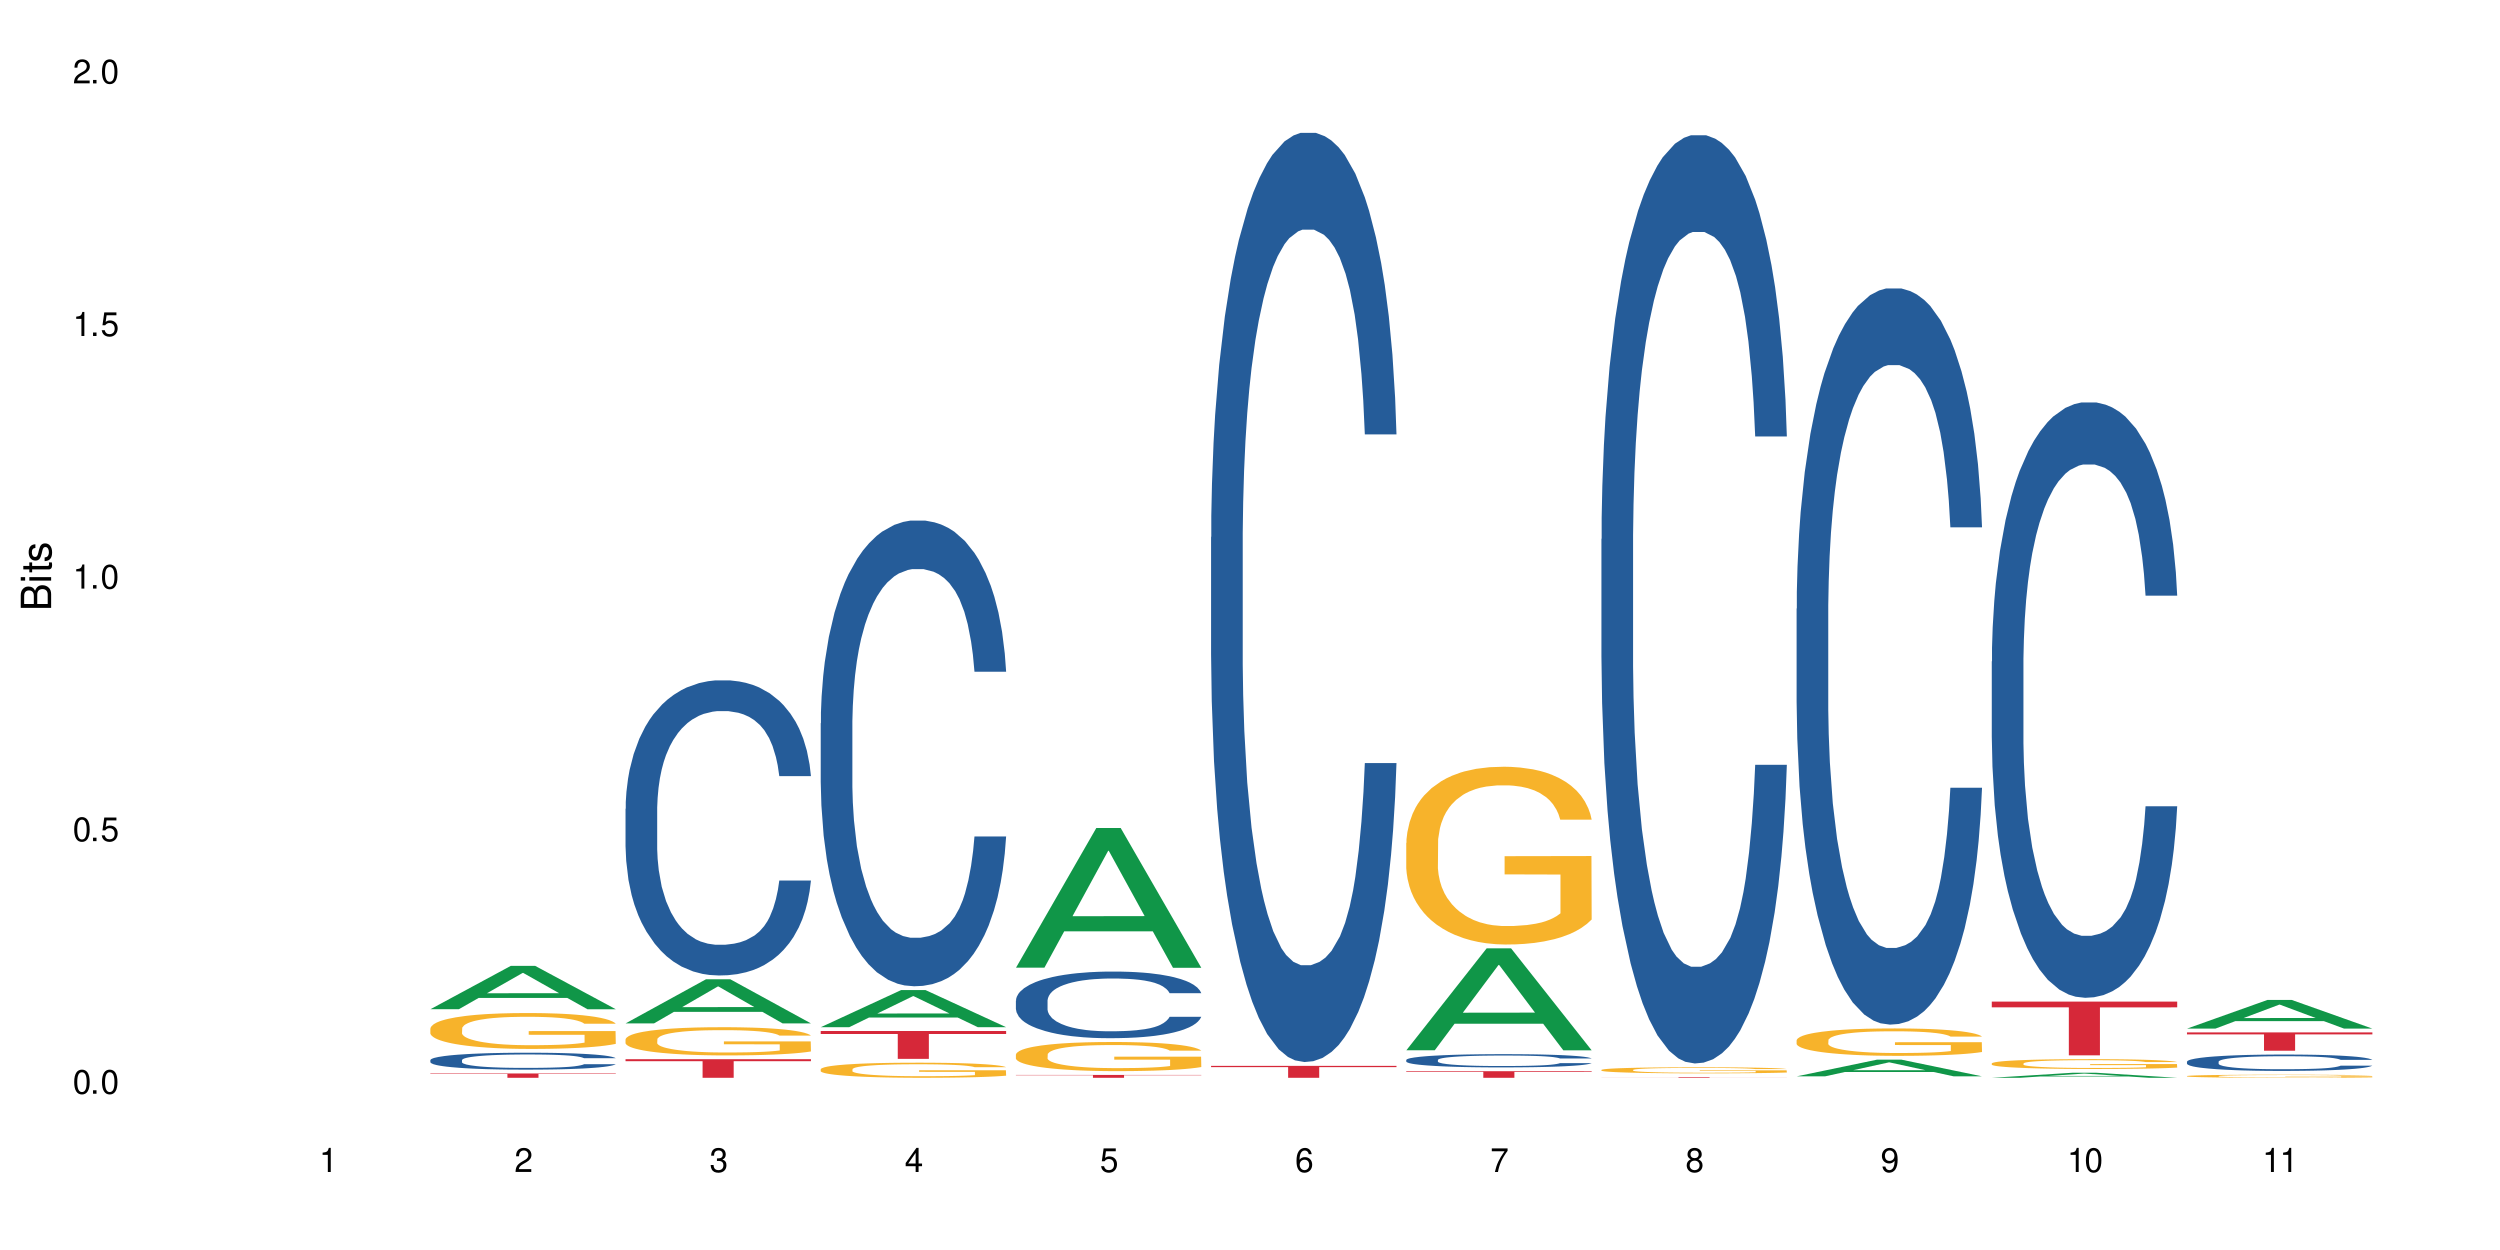 <?xml version="1.0" encoding="UTF-8"?>
<svg xmlns="http://www.w3.org/2000/svg" xmlns:xlink="http://www.w3.org/1999/xlink" width="720" height="360" viewBox="0 0 720 360">
<defs>
<g>
<g id="glyph-0-0">
</g>
<g id="glyph-0-1">
<path d="M 2.641 -6.938 C 2 -6.938 1.422 -6.656 1.078 -6.172 C 0.641 -5.562 0.406 -4.641 0.406 -3.359 C 0.406 -1.016 1.188 0.219 2.641 0.219 C 4.078 0.219 4.859 -1.016 4.859 -3.297 C 4.859 -4.641 4.656 -5.547 4.203 -6.172 C 3.844 -6.656 3.281 -6.938 2.641 -6.938 Z M 2.641 -6.188 C 3.547 -6.188 4 -5.25 4 -3.375 C 4 -1.406 3.562 -0.484 2.625 -0.484 C 1.734 -0.484 1.281 -1.438 1.281 -3.344 C 1.281 -5.25 1.734 -6.188 2.641 -6.188 Z M 2.641 -6.188 "/>
</g>
<g id="glyph-0-2">
<path d="M 1.828 -1 L 0.828 -1 L 0.828 0 L 1.828 0 Z M 1.828 -1 "/>
</g>
<g id="glyph-0-3">
<path d="M 4.562 -6.797 L 1.062 -6.797 L 0.547 -3.094 L 1.328 -3.094 C 1.719 -3.562 2.047 -3.734 2.578 -3.734 C 3.484 -3.734 4.062 -3.109 4.062 -2.094 C 4.062 -1.125 3.484 -0.531 2.578 -0.531 C 1.828 -0.531 1.375 -0.906 1.188 -1.672 L 0.328 -1.672 C 0.453 -1.109 0.547 -0.844 0.75 -0.594 C 1.125 -0.078 1.828 0.219 2.594 0.219 C 3.969 0.219 4.922 -0.781 4.922 -2.219 C 4.922 -3.562 4.031 -4.484 2.719 -4.484 C 2.25 -4.484 1.859 -4.359 1.469 -4.062 L 1.734 -5.969 L 4.562 -5.969 Z M 4.562 -6.797 "/>
</g>
<g id="glyph-0-4">
<path d="M 2.484 -4.938 L 2.484 0 L 3.328 0 L 3.328 -6.938 L 2.766 -6.938 C 2.469 -5.875 2.281 -5.734 0.984 -5.562 L 0.984 -4.938 Z M 2.484 -4.938 "/>
</g>
<g id="glyph-0-5">
<path d="M 4.859 -0.828 L 1.281 -0.828 C 1.359 -1.406 1.672 -1.781 2.5 -2.281 L 3.469 -2.828 C 4.406 -3.344 4.906 -4.062 4.906 -4.906 C 4.906 -5.484 4.672 -6.031 4.266 -6.406 C 3.859 -6.766 3.375 -6.938 2.719 -6.938 C 1.859 -6.938 1.219 -6.625 0.844 -6.031 C 0.609 -5.672 0.5 -5.234 0.484 -4.531 L 1.328 -4.531 C 1.359 -5.016 1.406 -5.281 1.531 -5.516 C 1.75 -5.938 2.188 -6.203 2.703 -6.203 C 3.469 -6.203 4.031 -5.641 4.031 -4.891 C 4.031 -4.344 3.719 -3.859 3.125 -3.516 L 2.234 -3 C 0.812 -2.172 0.406 -1.531 0.328 -0.016 L 4.859 -0.016 Z M 4.859 -0.828 "/>
</g>
<g id="glyph-0-6">
<path d="M 2.125 -3.188 L 2.578 -3.188 C 3.5 -3.188 3.984 -2.766 3.984 -1.922 C 3.984 -1.062 3.469 -0.531 2.594 -0.531 C 1.656 -0.531 1.203 -1 1.156 -2.016 L 0.312 -2.016 C 0.344 -1.453 0.438 -1.094 0.609 -0.781 C 0.953 -0.109 1.625 0.219 2.547 0.219 C 3.953 0.219 4.859 -0.625 4.859 -1.938 C 4.859 -2.828 4.516 -3.297 3.703 -3.594 C 4.344 -3.844 4.656 -4.328 4.656 -5.031 C 4.656 -6.219 3.875 -6.938 2.578 -6.938 C 1.203 -6.938 0.484 -6.172 0.453 -4.703 L 1.297 -4.703 C 1.312 -5.125 1.344 -5.359 1.453 -5.578 C 1.641 -5.969 2.062 -6.203 2.594 -6.203 C 3.344 -6.203 3.797 -5.75 3.797 -5 C 3.797 -4.516 3.609 -4.219 3.25 -4.047 C 3.016 -3.953 2.703 -3.922 2.125 -3.906 Z M 2.125 -3.188 "/>
</g>
<g id="glyph-0-7">
<path d="M 3.141 -1.672 L 3.141 0 L 3.984 0 L 3.984 -1.672 L 4.984 -1.672 L 4.984 -2.438 L 3.984 -2.438 L 3.984 -6.938 L 3.359 -6.938 L 0.266 -2.578 L 0.266 -1.672 Z M 3.141 -2.438 L 1 -2.438 L 3.141 -5.5 Z M 3.141 -2.438 "/>
</g>
<g id="glyph-0-8">
<path d="M 4.781 -5.125 C 4.609 -6.266 3.891 -6.938 2.844 -6.938 C 2.094 -6.938 1.422 -6.578 1.031 -5.953 C 0.594 -5.266 0.406 -4.422 0.406 -3.172 C 0.406 -2 0.578 -1.25 0.984 -0.641 C 1.359 -0.078 1.953 0.219 2.703 0.219 C 3.984 0.219 4.922 -0.75 4.922 -2.094 C 4.922 -3.375 4.062 -4.281 2.844 -4.281 C 2.172 -4.281 1.641 -4.031 1.281 -3.516 C 1.281 -5.234 1.828 -6.188 2.797 -6.188 C 3.391 -6.188 3.797 -5.797 3.938 -5.125 Z M 2.734 -3.531 C 3.547 -3.531 4.062 -2.953 4.062 -2.031 C 4.062 -1.156 3.484 -0.531 2.703 -0.531 C 1.922 -0.531 1.328 -1.188 1.328 -2.078 C 1.328 -2.938 1.906 -3.531 2.734 -3.531 Z M 2.734 -3.531 "/>
</g>
<g id="glyph-0-9">
<path d="M 4.984 -6.797 L 0.438 -6.797 L 0.438 -5.969 L 4.109 -5.969 C 2.5 -3.656 1.828 -2.234 1.328 0 L 2.219 0 C 2.594 -2.172 3.453 -4.047 4.984 -6.094 Z M 4.984 -6.797 "/>
</g>
<g id="glyph-0-10">
<path d="M 3.75 -3.656 C 4.469 -4.094 4.688 -4.438 4.688 -5.078 C 4.688 -6.172 3.844 -6.938 2.641 -6.938 C 1.438 -6.938 0.594 -6.172 0.594 -5.094 C 0.594 -4.438 0.812 -4.094 1.516 -3.656 C 0.734 -3.266 0.359 -2.703 0.359 -1.922 C 0.359 -0.656 1.281 0.219 2.641 0.219 C 3.984 0.219 4.922 -0.656 4.922 -1.922 C 4.922 -2.703 4.531 -3.266 3.75 -3.656 Z M 2.641 -6.188 C 3.359 -6.188 3.812 -5.75 3.812 -5.062 C 3.812 -4.406 3.344 -3.984 2.641 -3.984 C 1.922 -3.984 1.453 -4.406 1.453 -5.078 C 1.453 -5.75 1.922 -6.188 2.641 -6.188 Z M 2.641 -3.266 C 3.484 -3.266 4.062 -2.719 4.062 -1.906 C 4.062 -1.078 3.484 -0.531 2.625 -0.531 C 1.797 -0.531 1.219 -1.094 1.219 -1.906 C 1.219 -2.719 1.781 -3.266 2.641 -3.266 Z M 2.641 -3.266 "/>
</g>
<g id="glyph-0-11">
<path d="M 0.516 -1.578 C 0.672 -0.453 1.406 0.219 2.438 0.219 C 3.188 0.219 3.859 -0.141 4.266 -0.766 C 4.688 -1.453 4.891 -2.297 4.891 -3.547 C 4.891 -4.719 4.703 -5.453 4.312 -6.078 C 3.938 -6.641 3.344 -6.938 2.594 -6.938 C 1.297 -6.938 0.359 -5.969 0.359 -4.625 C 0.359 -3.344 1.234 -2.453 2.453 -2.453 C 3.094 -2.453 3.578 -2.672 4.016 -3.203 C 4 -1.484 3.469 -0.531 2.5 -0.531 C 1.906 -0.531 1.484 -0.906 1.359 -1.578 Z M 2.578 -6.203 C 3.375 -6.203 3.969 -5.531 3.969 -4.641 C 3.969 -3.797 3.391 -3.188 2.547 -3.188 C 1.734 -3.188 1.234 -3.766 1.234 -4.688 C 1.234 -5.562 1.797 -6.203 2.578 -6.203 Z M 2.578 -6.203 "/>
</g>
<g id="glyph-1-0">
</g>
<g id="glyph-1-1">
<path d="M 0 -0.953 L 0 -4.891 C 0 -5.719 -0.234 -6.344 -0.734 -6.797 C -1.188 -7.234 -1.812 -7.469 -2.5 -7.469 C -3.547 -7.469 -4.188 -7 -4.625 -5.875 C -4.984 -6.688 -5.625 -7.094 -6.531 -7.094 C -7.172 -7.094 -7.734 -6.859 -8.141 -6.391 C -8.562 -5.922 -8.75 -5.344 -8.75 -4.5 L -8.75 -0.953 Z M -4.984 -2.062 L -7.766 -2.062 L -7.766 -4.219 C -7.766 -4.844 -7.688 -5.203 -7.453 -5.5 C -7.219 -5.812 -6.859 -5.969 -6.375 -5.969 C -5.891 -5.969 -5.531 -5.812 -5.297 -5.5 C -5.062 -5.203 -4.984 -4.844 -4.984 -4.219 Z M -0.984 -2.062 L -4 -2.062 L -4 -4.781 C -4 -5.766 -3.438 -6.359 -2.484 -6.359 C -1.547 -6.359 -0.984 -5.766 -0.984 -4.781 Z M -0.984 -2.062 "/>
</g>
<g id="glyph-1-2">
<path d="M -6.281 -1.797 L -6.281 -0.797 L 0 -0.797 L 0 -1.797 Z M -8.75 -1.797 L -8.75 -0.797 L -7.484 -0.797 L -7.484 -1.797 Z M -8.75 -1.797 "/>
</g>
<g id="glyph-1-3">
<path d="M -6.281 -3.047 L -6.281 -2.016 L -8.016 -2.016 L -8.016 -1.016 L -6.281 -1.016 L -6.281 -0.172 L -5.469 -0.172 L -5.469 -1.016 L -0.719 -1.016 C -0.078 -1.016 0.281 -1.453 0.281 -2.234 C 0.281 -2.5 0.25 -2.719 0.188 -3.047 L -0.641 -3.047 C -0.609 -2.906 -0.594 -2.766 -0.594 -2.562 C -0.594 -2.141 -0.719 -2.016 -1.156 -2.016 L -5.469 -2.016 L -5.469 -3.047 Z M -6.281 -3.047 "/>
</g>
<g id="glyph-1-4">
<path d="M -4.531 -5.25 C -5.766 -5.25 -6.469 -4.422 -6.469 -2.969 C -6.469 -1.516 -5.719 -0.562 -4.547 -0.562 C -3.562 -0.562 -3.094 -1.062 -2.734 -2.562 L -2.516 -3.484 C -2.344 -4.188 -2.094 -4.469 -1.641 -4.469 C -1.047 -4.469 -0.641 -3.875 -0.641 -3 C -0.641 -2.453 -0.797 -2 -1.062 -1.75 C -1.25 -1.594 -1.422 -1.531 -1.875 -1.469 L -1.875 -0.406 C -0.422 -0.453 0.281 -1.266 0.281 -2.922 C 0.281 -4.5 -0.5 -5.516 -1.719 -5.516 C -2.656 -5.516 -3.172 -4.984 -3.469 -3.734 L -3.703 -2.766 C -3.891 -1.953 -4.156 -1.609 -4.594 -1.609 C -5.188 -1.609 -5.547 -2.125 -5.547 -2.938 C -5.547 -3.75 -5.203 -4.172 -4.531 -4.203 Z M -4.531 -5.25 "/>
</g>
</g>
</defs>
<rect x="-72" y="-36" width="864" height="432" fill="rgb(100%, 100%, 100%)" fill-opacity="1"/>
<path fill-rule="nonzero" fill="rgb(6.275%, 58.824%, 28.235%)" fill-opacity="1" d="M 123.941 290.648 L 124 290.637 L 147.105 278.172 L 154.125 278.172 L 177.344 290.66 L 169.184 290.66 L 163.367 287.402 L 137.863 287.402 L 132.156 290.648 L 123.941 290.648 L 140.316 286.055 L 161.027 286.043 L 150.699 280.211 L 150.586 280.199 L 150.473 280.234 L 140.258 286.043 L 140.316 286.055 Z M 123.941 290.648 "/>
<path fill-rule="nonzero" fill="rgb(14.51%, 36.078%, 60%)" fill-opacity="1" d="M 123.941 305.305 L 124.008 305.301 L 124.008 305.195 L 124.203 305.023 L 124.66 304.812 L 125.113 304.664 L 126.285 304.402 L 127.914 304.148 L 129.609 303.949 L 130.844 303.836 L 131.953 303.746 L 134.492 303.582 L 136.121 303.496 L 137.879 303.422 L 140.027 303.344 L 141.59 303.301 L 145.109 303.23 L 147.711 303.199 L 149.73 303.184 L 154.094 303.184 L 156.699 303.203 L 158.59 303.223 L 160.672 303.262 L 162.43 303.301 L 165.492 303.398 L 168.227 303.523 L 169.465 303.594 L 171.418 303.73 L 172.914 303.867 L 173.957 303.98 L 175.129 304.148 L 176.172 304.348 L 176.953 304.574 L 177.344 304.766 L 168.227 304.766 L 167.77 304.59 L 167.25 304.449 L 166.273 304.266 L 165.297 304.137 L 163.93 304.008 L 162.691 303.926 L 160.996 303.84 L 159.5 303.785 L 157.938 303.746 L 156.438 303.719 L 153.574 303.691 L 150.254 303.691 L 149.016 303.703 L 146.477 303.738 L 145.109 303.77 L 143.152 303.832 L 141.785 303.887 L 140.156 303.977 L 139.051 304.055 L 137.684 304.168 L 136.707 304.273 L 135.598 304.418 L 134.949 304.531 L 134.363 304.656 L 133.84 304.801 L 133.449 304.957 L 133.191 305.121 L 133.059 305.285 L 133.059 305.973 L 133.191 306.133 L 133.516 306.32 L 134.363 306.594 L 135.598 306.828 L 137.031 307.016 L 138.398 307.152 L 139.18 307.215 L 140.223 307.285 L 141.852 307.375 L 144.195 307.465 L 145.562 307.5 L 147.648 307.535 L 149.797 307.551 L 152.66 307.551 L 155.203 307.535 L 156.895 307.512 L 158.652 307.477 L 161.062 307.402 L 162.559 307.328 L 163.863 307.246 L 164.84 307.16 L 165.492 307.09 L 166.469 306.949 L 167.25 306.801 L 167.836 306.645 L 168.227 306.492 L 177.344 306.492 L 176.953 306.668 L 176.367 306.844 L 175.781 306.973 L 174.867 307.129 L 173.828 307.266 L 172.328 307.422 L 171.09 307.523 L 169.465 307.637 L 167.965 307.723 L 166.336 307.797 L 163.93 307.887 L 162.363 307.93 L 160.672 307.973 L 158.652 308.008 L 156.113 308.039 L 153.379 308.055 L 150.84 308.059 L 148.102 308.051 L 146.086 308.035 L 143.414 307.992 L 140.094 307.914 L 137.684 307.828 L 135.793 307.742 L 134.168 307.656 L 132.344 307.535 L 130 307.34 L 128.566 307.188 L 127.59 307.062 L 126.48 306.887 L 125.699 306.73 L 124.789 306.48 L 124.137 306.164 L 123.941 305.922 Z M 123.941 305.305 "/>
<path fill-rule="nonzero" fill="rgb(96.863%, 70.196%, 16.863%)" fill-opacity="1" d="M 123.941 296.184 L 124.008 296.172 L 124.008 295.984 L 124.27 295.559 L 124.918 294.973 L 125.766 294.492 L 126.676 294.113 L 127.266 293.918 L 128.242 293.633 L 129.086 293.426 L 131.234 293 L 133.973 292.605 L 135.469 292.434 L 137.164 292.273 L 139.57 292.094 L 140.68 292.027 L 144.066 291.879 L 147.906 291.785 L 152.141 291.754 L 154.094 291.766 L 156.766 291.801 L 160.41 291.906 L 162.496 292 L 164.125 292.094 L 165.816 292.219 L 167.902 292.406 L 169.855 292.633 L 171.418 292.859 L 172.98 293.145 L 174.281 293.445 L 175.391 293.773 L 176.367 294.172 L 176.953 294.5 L 177.344 294.832 L 168.293 294.832 L 167.77 294.5 L 167.184 294.246 L 166.207 293.938 L 165.23 293.711 L 164.254 293.531 L 162.43 293.285 L 160.867 293.133 L 158.914 293 L 157.023 292.918 L 154.875 292.859 L 153.574 292.84 L 150.121 292.84 L 146.996 292.906 L 145.172 292.98 L 143.871 293.059 L 142.047 293.199 L 140.941 293.312 L 140.289 293.387 L 138.336 293.68 L 137.031 293.945 L 136.316 294.125 L 135.402 294.406 L 134.754 294.664 L 134.035 295.039 L 133.645 295.324 L 133.125 295.965 L 133.059 297.664 L 133.254 298.023 L 133.645 298.41 L 134.168 298.75 L 134.949 299.109 L 135.73 299.383 L 137.098 299.75 L 138.27 299.996 L 139.18 300.156 L 140.941 300.41 L 141.656 300.496 L 143.348 300.664 L 145.109 300.797 L 147.258 300.91 L 148.883 300.969 L 151.488 301.016 L 154.812 301.016 L 158.719 300.957 L 161.191 300.883 L 162.887 300.809 L 163.992 300.742 L 165.359 300.637 L 166.336 300.543 L 167.25 300.438 L 168.355 300.277 L 168.355 298.023 L 152.27 298.012 L 152.27 296.957 L 177.277 296.945 L 177.344 300.637 L 175.977 300.891 L 174.281 301.137 L 172.656 301.328 L 170.961 301.488 L 168.551 301.668 L 166.598 301.781 L 163.602 301.91 L 160.867 301.996 L 158 302.055 L 155.461 302.082 L 152.465 302.09 L 149.797 302.074 L 146.93 302.016 L 144.652 301.941 L 142.566 301.848 L 140.484 301.723 L 137.879 301.523 L 136.188 301.363 L 134.426 301.168 L 132.668 300.93 L 131.105 300.676 L 130.062 300.477 L 129.023 300.25 L 127.914 299.969 L 126.871 299.645 L 126.09 299.355 L 125.375 299.023 L 124.855 298.711 L 124.332 298.289 L 124.074 297.949 L 123.941 297.656 Z M 123.941 296.184 "/>
<path fill-rule="nonzero" fill="rgb(83.922%, 15.686%, 22.353%)" fill-opacity="1" d="M 123.941 309.152 L 177.344 309.152 L 177.344 309.285 L 155.086 309.289 L 155.086 310.402 L 146.133 310.402 L 146.133 309.289 L 146.004 309.285 L 123.941 309.285 Z M 123.941 309.152 "/>
<path fill-rule="nonzero" fill="rgb(6.275%, 58.824%, 28.235%)" fill-opacity="1" d="M 180.152 294.73 L 180.211 294.719 L 203.316 282.035 L 210.336 282.035 L 233.555 294.742 L 225.395 294.742 L 219.578 291.426 L 194.074 291.426 L 188.371 294.73 L 180.152 294.73 L 196.527 290.051 L 217.238 290.039 L 206.91 284.109 L 206.797 284.098 L 206.684 284.133 L 196.473 290.039 L 196.527 290.051 Z M 180.152 294.73 "/>
<path fill-rule="nonzero" fill="rgb(14.51%, 36.078%, 60%)" fill-opacity="1" d="M 180.152 232.934 L 180.219 232.855 L 180.219 230.992 L 180.414 228.039 L 180.871 224.312 L 181.324 221.746 L 182.5 217.164 L 184.125 212.738 L 185.82 209.32 L 187.059 207.297 L 188.164 205.746 L 190.703 202.871 L 192.332 201.395 L 194.09 200.074 L 196.238 198.754 L 197.801 197.977 L 201.32 196.734 L 203.922 196.191 L 205.941 195.957 L 210.305 195.957 L 212.91 196.27 L 214.801 196.656 L 216.883 197.277 L 218.641 197.977 L 221.703 199.688 L 224.438 201.859 L 225.676 203.105 L 227.629 205.512 L 229.125 207.844 L 230.168 209.863 L 231.34 212.738 L 232.383 216.23 L 233.164 220.195 L 233.555 223.535 L 224.438 223.535 L 223.98 220.426 L 223.461 218.02 L 222.484 214.832 L 221.508 212.582 L 220.141 210.328 L 218.902 208.852 L 217.207 207.375 L 215.711 206.445 L 214.148 205.746 L 212.648 205.277 L 209.785 204.812 L 206.465 204.812 L 205.227 204.969 L 202.688 205.59 L 201.32 206.133 L 199.363 207.223 L 197.996 208.23 L 196.371 209.785 L 195.262 211.105 L 193.895 213.125 L 192.918 214.91 L 191.812 217.477 L 191.16 219.418 L 190.574 221.594 L 190.051 224.156 L 189.66 226.875 L 189.402 229.75 L 189.27 232.547 L 189.27 244.586 L 189.402 247.383 L 189.727 250.645 L 190.574 255.383 L 191.812 259.5 L 193.242 262.766 L 194.609 265.094 L 195.395 266.184 L 196.434 267.426 L 198.062 268.977 L 200.406 270.531 L 201.773 271.152 L 203.859 271.773 L 206.008 272.086 L 208.875 272.086 L 211.414 271.773 L 213.105 271.387 L 214.863 270.766 L 217.273 269.445 L 218.773 268.203 L 220.074 266.727 L 221.051 265.25 L 221.703 264.008 L 222.68 261.598 L 223.461 258.957 L 224.047 256.238 L 224.438 253.598 L 233.555 253.598 L 233.164 256.703 L 232.578 259.734 L 231.992 261.988 L 231.082 264.707 L 230.039 267.113 L 228.539 269.832 L 227.305 271.621 L 225.676 273.562 L 224.176 275.039 L 222.551 276.359 L 220.141 277.91 L 218.578 278.688 L 216.883 279.387 L 214.863 280.008 L 212.324 280.555 L 209.59 280.863 L 207.051 280.941 L 204.316 280.785 L 202.297 280.477 L 199.625 279.777 L 196.305 278.379 L 193.895 276.902 L 192.008 275.426 L 190.379 273.871 L 188.555 271.773 L 186.211 268.355 L 184.777 265.715 L 183.801 263.539 L 182.695 260.512 L 181.914 257.793 L 181 253.441 L 180.348 247.926 L 180.152 243.652 Z M 180.152 232.934 "/>
<path fill-rule="nonzero" fill="rgb(96.863%, 70.196%, 16.863%)" fill-opacity="1" d="M 180.152 299.312 L 180.219 299.309 L 180.219 299.16 L 180.48 298.824 L 181.129 298.363 L 181.977 297.984 L 182.891 297.688 L 183.477 297.535 L 184.453 297.312 L 185.297 297.148 L 187.449 296.812 L 190.184 296.504 L 191.68 296.367 L 193.375 296.242 L 195.785 296.102 L 196.891 296.051 L 200.277 295.93 L 204.121 295.855 L 208.352 295.836 L 210.305 295.84 L 212.977 295.871 L 216.621 295.953 L 218.707 296.027 L 220.336 296.102 L 222.027 296.199 L 224.113 296.348 L 226.066 296.523 L 227.629 296.703 L 229.191 296.926 L 230.492 297.164 L 231.602 297.422 L 232.578 297.734 L 233.164 297.992 L 233.555 298.254 L 224.504 298.254 L 223.98 297.992 L 223.395 297.793 L 222.418 297.547 L 221.441 297.371 L 220.465 297.23 L 218.641 297.035 L 217.078 296.918 L 215.125 296.812 L 213.238 296.746 L 211.086 296.703 L 209.785 296.688 L 206.332 296.688 L 203.207 296.738 L 201.383 296.797 L 200.082 296.859 L 198.258 296.969 L 197.152 297.059 L 196.5 297.117 L 194.547 297.348 L 193.242 297.555 L 192.527 297.695 L 191.617 297.918 L 190.965 298.121 L 190.246 298.418 L 189.855 298.641 L 189.336 299.145 L 189.27 300.48 L 189.465 300.762 L 189.855 301.066 L 190.379 301.332 L 191.16 301.613 L 191.941 301.828 L 193.309 302.121 L 194.48 302.312 L 195.395 302.438 L 197.152 302.641 L 197.867 302.707 L 199.562 302.84 L 201.32 302.941 L 203.469 303.031 L 205.098 303.078 L 207.699 303.113 L 211.023 303.113 L 214.93 303.07 L 217.402 303.012 L 219.098 302.949 L 220.203 302.898 L 221.57 302.816 L 222.551 302.742 L 223.461 302.66 L 224.566 302.535 L 224.566 300.762 L 208.484 300.754 L 208.484 299.922 L 233.488 299.914 L 233.555 302.816 L 232.188 303.016 L 230.492 303.211 L 228.867 303.359 L 227.172 303.484 L 224.762 303.625 L 222.809 303.715 L 219.812 303.82 L 217.078 303.887 L 214.215 303.93 L 211.672 303.953 L 208.68 303.961 L 206.008 303.945 L 203.141 303.898 L 200.863 303.84 L 198.777 303.766 L 196.695 303.672 L 194.09 303.516 L 192.398 303.387 L 190.641 303.234 L 188.879 303.047 L 187.316 302.848 L 186.277 302.691 L 185.234 302.512 L 184.125 302.289 L 183.086 302.039 L 182.305 301.809 L 181.586 301.547 L 181.066 301.305 L 180.543 300.969 L 180.285 300.703 L 180.152 300.473 Z M 180.152 299.312 "/>
<path fill-rule="nonzero" fill="rgb(83.922%, 15.686%, 22.353%)" fill-opacity="1" d="M 180.152 305.051 L 233.555 305.051 L 233.555 305.625 L 211.301 305.629 L 211.301 310.402 L 202.344 310.402 L 202.344 305.637 L 202.215 305.625 L 180.152 305.625 Z M 180.152 305.051 "/>
<path fill-rule="nonzero" fill="rgb(6.275%, 58.824%, 28.235%)" fill-opacity="1" d="M 236.367 295.828 L 236.422 295.816 L 259.527 285.141 L 266.547 285.141 L 289.766 295.836 L 281.609 295.836 L 275.789 293.043 L 250.285 293.043 L 244.582 295.828 L 236.367 295.828 L 252.738 291.891 L 273.449 291.879 L 263.121 286.887 L 263.008 286.879 L 262.895 286.91 L 252.684 291.879 L 252.738 291.891 Z M 236.367 295.828 "/>
<path fill-rule="nonzero" fill="rgb(14.51%, 36.078%, 60%)" fill-opacity="1" d="M 236.367 208.293 L 236.43 208.168 L 236.43 205.227 L 236.625 200.57 L 237.082 194.684 L 237.539 190.641 L 238.711 183.406 L 240.34 176.418 L 242.031 171.027 L 243.27 167.84 L 244.375 165.387 L 246.914 160.852 L 248.543 158.523 L 250.301 156.438 L 252.449 154.355 L 254.016 153.129 L 257.531 151.168 L 260.137 150.309 L 262.152 149.941 L 266.516 149.941 L 269.121 150.434 L 271.012 151.043 L 273.094 152.023 L 274.852 153.129 L 277.914 155.824 L 280.648 159.258 L 281.887 161.219 L 283.84 165.02 L 285.34 168.695 L 286.379 171.883 L 287.551 176.418 L 288.594 181.938 L 289.375 188.188 L 289.766 193.457 L 280.648 193.457 L 280.191 188.555 L 279.672 184.754 L 278.695 179.73 L 277.719 176.176 L 276.352 172.621 L 275.113 170.289 L 273.422 167.961 L 271.922 166.492 L 270.359 165.387 L 268.863 164.652 L 265.996 163.914 L 262.676 163.914 L 261.438 164.16 L 258.898 165.141 L 257.531 166 L 255.578 167.715 L 254.211 169.309 L 252.582 171.762 L 251.473 173.844 L 250.105 177.031 L 249.129 179.852 L 248.023 183.898 L 247.371 186.961 L 246.785 190.395 L 246.266 194.438 L 245.875 198.73 L 245.613 203.266 L 245.484 207.68 L 245.484 226.68 L 245.613 231.094 L 245.938 236.242 L 246.785 243.719 L 248.023 250.215 L 249.457 255.363 L 250.824 259.039 L 251.605 260.758 L 252.645 262.719 L 254.273 265.172 L 256.617 267.621 L 257.984 268.602 L 260.07 269.582 L 262.219 270.074 L 265.086 270.074 L 267.625 269.582 L 269.316 268.969 L 271.074 267.988 L 273.484 265.906 L 274.984 263.945 L 276.285 261.613 L 277.262 259.285 L 277.914 257.324 L 278.891 253.523 L 279.672 249.355 L 280.258 245.066 L 280.648 240.898 L 289.766 240.898 L 289.375 245.801 L 288.789 250.582 L 288.203 254.137 L 287.293 258.43 L 286.25 262.227 L 284.75 266.52 L 283.516 269.34 L 281.887 272.402 L 280.387 274.73 L 278.762 276.816 L 276.352 279.266 L 274.789 280.492 L 273.094 281.598 L 271.074 282.578 L 268.535 283.434 L 265.801 283.926 L 263.262 284.047 L 260.527 283.805 L 258.508 283.312 L 255.836 282.211 L 252.516 280.004 L 250.105 277.672 L 248.219 275.344 L 246.59 272.895 L 244.766 269.582 L 242.422 264.188 L 240.988 260.023 L 240.012 256.59 L 238.906 251.809 L 238.125 247.52 L 237.211 240.652 L 236.562 231.949 L 236.367 225.207 Z M 236.367 208.293 "/>
<path fill-rule="nonzero" fill="rgb(96.863%, 70.196%, 16.863%)" fill-opacity="1" d="M 236.367 307.918 L 236.43 307.914 L 236.43 307.836 L 236.691 307.656 L 237.344 307.41 L 238.188 307.207 L 239.102 307.047 L 239.688 306.965 L 240.664 306.848 L 241.512 306.758 L 243.66 306.578 L 246.395 306.414 L 247.891 306.34 L 249.586 306.273 L 251.996 306.199 L 253.102 306.172 L 256.488 306.105 L 260.332 306.066 L 264.562 306.055 L 266.516 306.059 L 269.188 306.074 L 272.836 306.117 L 274.918 306.16 L 276.547 306.199 L 278.238 306.25 L 280.324 306.328 L 282.277 306.426 L 283.84 306.52 L 285.402 306.641 L 286.707 306.766 L 287.812 306.906 L 288.789 307.07 L 289.375 307.211 L 289.766 307.352 L 280.715 307.352 L 280.191 307.211 L 279.605 307.105 L 278.629 306.973 L 277.652 306.879 L 276.676 306.801 L 274.852 306.699 L 273.289 306.637 L 271.336 306.578 L 269.449 306.543 L 267.301 306.52 L 265.996 306.512 L 262.543 306.512 L 259.418 306.539 L 257.594 306.57 L 256.293 306.605 L 254.469 306.664 L 253.363 306.711 L 252.711 306.742 L 250.758 306.867 L 249.457 306.977 L 248.738 307.051 L 247.828 307.172 L 247.176 307.277 L 246.461 307.438 L 246.07 307.555 L 245.547 307.828 L 245.484 308.543 L 245.68 308.691 L 246.07 308.855 L 246.59 308.996 L 247.371 309.148 L 248.152 309.266 L 249.52 309.418 L 250.691 309.523 L 251.605 309.59 L 253.363 309.695 L 254.078 309.73 L 255.773 309.805 L 257.531 309.859 L 259.68 309.906 L 261.309 309.93 L 263.914 309.949 L 267.234 309.949 L 271.141 309.926 L 273.617 309.895 L 275.309 309.863 L 276.418 309.836 L 277.785 309.793 L 278.762 309.754 L 279.672 309.707 L 280.781 309.641 L 280.781 308.691 L 264.695 308.688 L 264.695 308.242 L 289.699 308.238 L 289.766 309.793 L 288.398 309.898 L 286.707 310.004 L 285.078 310.082 L 283.383 310.148 L 280.977 310.227 L 279.02 310.273 L 276.023 310.328 L 273.289 310.363 L 270.426 310.387 L 267.887 310.398 L 264.891 310.402 L 262.219 310.395 L 259.355 310.371 L 257.074 310.34 L 254.992 310.301 L 252.906 310.25 L 250.301 310.164 L 248.609 310.098 L 246.852 310.016 L 245.094 309.914 L 243.527 309.809 L 242.488 309.723 L 241.445 309.629 L 240.34 309.512 L 239.297 309.375 L 238.516 309.25 L 237.797 309.113 L 237.277 308.98 L 236.758 308.805 L 236.496 308.66 L 236.367 308.539 Z M 236.367 307.918 "/>
<path fill-rule="nonzero" fill="rgb(83.922%, 15.686%, 22.353%)" fill-opacity="1" d="M 236.367 296.93 L 289.766 296.93 L 289.766 297.789 L 267.512 297.797 L 267.512 304.961 L 258.555 304.961 L 258.555 297.805 L 258.426 297.789 L 236.367 297.789 Z M 236.367 296.93 "/>
<path fill-rule="nonzero" fill="rgb(6.275%, 58.824%, 28.235%)" fill-opacity="1" d="M 292.578 278.695 L 292.633 278.656 L 315.738 238.461 L 322.758 238.461 L 345.977 278.73 L 337.82 278.73 L 332 268.219 L 306.496 268.219 L 300.793 278.695 L 292.578 278.695 L 308.949 263.871 L 329.66 263.836 L 319.336 245.043 L 319.219 245.004 L 319.105 245.117 L 308.895 263.836 L 308.949 263.871 Z M 292.578 278.695 "/>
<path fill-rule="nonzero" fill="rgb(14.51%, 36.078%, 60%)" fill-opacity="1" d="M 292.578 288.168 L 292.641 288.152 L 292.641 287.73 L 292.836 287.066 L 293.293 286.223 L 293.75 285.645 L 294.922 284.609 L 296.551 283.613 L 298.242 282.84 L 299.48 282.383 L 300.586 282.035 L 303.125 281.387 L 304.754 281.051 L 306.512 280.754 L 308.664 280.457 L 310.227 280.281 L 313.742 280 L 316.348 279.879 L 318.367 279.824 L 322.73 279.824 L 325.332 279.895 L 327.223 279.984 L 329.305 280.125 L 331.066 280.281 L 334.125 280.668 L 336.859 281.156 L 338.098 281.438 L 340.051 281.98 L 341.551 282.508 L 342.59 282.961 L 343.762 283.613 L 344.805 284.398 L 345.586 285.293 L 345.977 286.047 L 336.859 286.047 L 336.406 285.348 L 335.883 284.805 L 334.906 284.086 L 333.93 283.578 L 332.562 283.066 L 331.324 282.734 L 329.633 282.402 L 328.133 282.191 L 326.57 282.035 L 325.074 281.93 L 322.207 281.824 L 318.887 281.824 L 317.648 281.859 L 315.109 282 L 313.742 282.121 L 311.789 282.367 L 310.422 282.594 L 308.793 282.945 L 307.684 283.242 L 306.316 283.699 L 305.34 284.102 L 304.234 284.68 L 303.582 285.117 L 302.996 285.609 L 302.477 286.188 L 302.086 286.801 L 301.824 287.449 L 301.695 288.082 L 301.695 290.797 L 301.824 291.43 L 302.148 292.164 L 302.996 293.234 L 304.234 294.164 L 305.668 294.898 L 307.035 295.426 L 307.816 295.672 L 308.859 295.953 L 310.484 296.301 L 312.832 296.652 L 314.199 296.793 L 316.281 296.934 L 318.43 297.004 L 321.297 297.004 L 323.836 296.934 L 325.527 296.848 L 327.289 296.707 L 329.695 296.406 L 331.195 296.129 L 332.496 295.793 L 333.473 295.461 L 334.125 295.18 L 335.102 294.637 L 335.883 294.043 L 336.469 293.43 L 336.859 292.832 L 345.977 292.832 L 345.586 293.531 L 345 294.215 L 344.414 294.727 L 343.504 295.34 L 342.461 295.883 L 340.965 296.496 L 339.727 296.898 L 338.098 297.336 L 336.602 297.668 L 334.973 297.969 L 332.562 298.32 L 331 298.492 L 329.305 298.652 L 327.289 298.793 L 324.746 298.914 L 322.012 298.984 L 319.473 299.004 L 316.738 298.969 L 314.719 298.898 L 312.047 298.738 L 308.727 298.422 L 306.316 298.09 L 304.43 297.758 L 302.801 297.406 L 300.977 296.934 L 298.633 296.164 L 297.199 295.566 L 296.223 295.074 L 295.117 294.391 L 294.336 293.777 L 293.422 292.797 L 292.773 291.551 L 292.578 290.59 Z M 292.578 288.168 "/>
<path fill-rule="nonzero" fill="rgb(96.863%, 70.196%, 16.863%)" fill-opacity="1" d="M 292.578 303.691 L 292.641 303.684 L 292.641 303.527 L 292.902 303.184 L 293.555 302.707 L 294.398 302.316 L 295.312 302.012 L 295.898 301.852 L 296.875 301.621 L 297.723 301.453 L 299.871 301.105 L 302.605 300.785 L 304.105 300.648 L 305.797 300.516 L 308.207 300.371 L 309.312 300.316 L 312.699 300.195 L 316.543 300.117 L 320.773 300.094 L 322.73 300.102 L 325.398 300.133 L 329.047 300.219 L 331.129 300.293 L 332.758 300.371 L 334.449 300.469 L 336.535 300.625 L 338.488 300.809 L 340.051 300.992 L 341.613 301.223 L 342.918 301.469 L 344.023 301.734 L 345 302.059 L 345.586 302.324 L 345.977 302.594 L 336.926 302.594 L 336.406 302.324 L 335.82 302.117 L 334.84 301.867 L 333.863 301.684 L 332.887 301.535 L 331.066 301.336 L 329.5 301.215 L 327.547 301.105 L 325.66 301.039 L 323.512 300.992 L 322.207 300.977 L 318.758 300.977 L 315.629 301.031 L 313.809 301.09 L 312.504 301.152 L 310.68 301.27 L 309.574 301.359 L 308.922 301.422 L 306.969 301.66 L 305.668 301.875 L 304.949 302.02 L 304.039 302.25 L 303.387 302.457 L 302.672 302.762 L 302.281 302.992 L 301.758 303.512 L 301.695 304.895 L 301.891 305.184 L 302.281 305.5 L 302.801 305.773 L 303.582 306.066 L 304.363 306.289 L 305.73 306.586 L 306.902 306.785 L 307.816 306.918 L 309.574 307.125 L 310.289 307.191 L 311.984 307.332 L 313.742 307.438 L 315.891 307.531 L 317.52 307.574 L 320.125 307.613 L 323.445 307.613 L 327.352 307.57 L 329.828 307.508 L 331.52 307.445 L 332.629 307.391 L 333.996 307.309 L 334.973 307.23 L 335.883 307.148 L 336.992 307.016 L 336.992 305.184 L 320.906 305.176 L 320.906 304.32 L 345.914 304.312 L 345.977 307.309 L 344.609 307.516 L 342.918 307.715 L 341.289 307.867 L 339.598 307.996 L 337.188 308.145 L 335.234 308.234 L 332.238 308.344 L 329.5 308.41 L 326.637 308.457 L 324.098 308.48 L 321.102 308.488 L 318.43 308.473 L 315.566 308.426 L 313.285 308.367 L 311.203 308.289 L 309.117 308.188 L 306.512 308.027 L 304.82 307.898 L 303.062 307.738 L 301.305 307.547 L 299.742 307.34 L 298.699 307.176 L 297.656 306.992 L 296.551 306.762 L 295.508 306.504 L 294.727 306.266 L 294.008 305.996 L 293.488 305.746 L 292.969 305.398 L 292.707 305.125 L 292.578 304.887 Z M 292.578 303.691 "/>
<path fill-rule="nonzero" fill="rgb(83.922%, 15.686%, 22.353%)" fill-opacity="1" d="M 292.578 309.582 L 345.977 309.582 L 345.977 309.668 L 323.723 309.672 L 323.723 310.402 L 314.77 310.402 L 314.77 309.672 L 314.637 309.668 L 292.578 309.668 Z M 292.578 309.582 "/>
<path fill-rule="nonzero" fill="rgb(14.51%, 36.078%, 60%)" fill-opacity="1" d="M 348.789 154.695 L 348.852 154.449 L 348.852 148.578 L 349.051 139.285 L 349.504 127.543 L 349.961 119.469 L 351.133 105.039 L 352.762 91.094 L 354.453 80.332 L 355.691 73.973 L 356.797 69.078 L 359.34 60.027 L 360.965 55.379 L 362.727 51.223 L 364.875 47.062 L 366.438 44.617 L 369.953 40.703 L 372.559 38.992 L 374.578 38.258 L 378.941 38.258 L 381.547 39.234 L 383.434 40.457 L 385.52 42.414 L 387.277 44.617 L 390.336 50 L 393.07 56.848 L 394.309 60.762 L 396.262 68.344 L 397.762 75.684 L 398.805 82.043 L 399.977 91.094 L 401.016 102.102 L 401.797 114.578 L 402.188 125.098 L 393.07 125.098 L 392.617 115.312 L 392.094 107.727 L 391.117 97.699 L 390.141 90.605 L 388.773 83.512 L 387.535 78.863 L 385.844 74.215 L 384.344 71.281 L 382.781 69.078 L 381.285 67.609 L 378.418 66.145 L 375.098 66.145 L 373.859 66.633 L 371.32 68.59 L 369.953 70.301 L 368 73.727 L 366.633 76.906 L 365.004 81.801 L 363.898 85.957 L 362.531 92.316 L 361.551 97.945 L 360.445 106.016 L 359.793 112.133 L 359.207 118.98 L 358.688 127.055 L 358.297 135.613 L 358.035 144.664 L 357.906 153.473 L 357.906 191.387 L 358.035 200.195 L 358.363 210.469 L 359.207 225.391 L 360.445 238.355 L 361.879 248.629 L 363.246 255.965 L 364.027 259.391 L 365.07 263.305 L 366.695 268.199 L 369.043 273.09 L 370.41 275.047 L 372.492 277.004 L 374.641 277.98 L 377.508 277.98 L 380.047 277.004 L 381.742 275.781 L 383.5 273.824 L 385.91 269.664 L 387.406 265.75 L 388.707 261.105 L 389.688 256.457 L 390.336 252.543 L 391.312 244.957 L 392.094 236.641 L 392.68 228.082 L 393.07 219.762 L 402.188 219.762 L 401.797 229.547 L 401.211 239.09 L 400.625 246.184 L 399.715 254.742 L 398.672 262.328 L 397.176 270.887 L 395.938 276.516 L 394.309 282.629 L 392.812 287.277 L 391.184 291.438 L 388.773 296.328 L 387.211 298.773 L 385.52 300.977 L 383.5 302.934 L 380.961 304.645 L 378.223 305.625 L 375.684 305.867 L 372.949 305.379 L 370.93 304.402 L 368.262 302.199 L 364.938 297.797 L 362.531 293.148 L 360.641 288.5 L 359.012 283.609 L 357.188 277.004 L 354.844 266.242 L 353.41 257.922 L 352.434 251.074 L 351.328 241.535 L 350.547 232.973 L 349.637 219.273 L 348.984 201.906 L 348.789 188.453 Z M 348.789 154.695 "/>
<path fill-rule="nonzero" fill="rgb(83.922%, 15.686%, 22.353%)" fill-opacity="1" d="M 348.789 306.961 L 402.188 306.961 L 402.188 307.332 L 379.934 307.332 L 379.934 310.402 L 370.98 310.402 L 370.98 307.336 L 370.848 307.332 L 348.789 307.332 Z M 348.789 306.961 "/>
<path fill-rule="nonzero" fill="rgb(6.275%, 58.824%, 28.235%)" fill-opacity="1" d="M 405 302.477 L 405.059 302.449 L 428.164 273.113 L 435.18 273.113 L 458.402 302.504 L 450.242 302.504 L 444.422 294.832 L 418.922 294.832 L 413.215 302.477 L 405 302.477 L 421.375 291.66 L 442.082 291.633 L 431.758 277.918 L 431.645 277.891 L 431.527 277.973 L 421.316 291.633 L 421.375 291.66 Z M 405 302.477 "/>
<path fill-rule="nonzero" fill="rgb(14.51%, 36.078%, 60%)" fill-opacity="1" d="M 405 305.258 L 405.066 305.254 L 405.066 305.172 L 405.262 305.039 L 405.715 304.871 L 406.172 304.754 L 407.344 304.551 L 408.973 304.352 L 410.664 304.199 L 411.902 304.105 L 413.012 304.039 L 415.551 303.91 L 417.18 303.844 L 418.938 303.781 L 421.086 303.723 L 422.648 303.688 L 426.164 303.633 L 428.77 303.609 L 430.789 303.598 L 435.152 303.598 L 437.758 303.613 L 439.645 303.629 L 441.73 303.656 L 443.488 303.688 L 446.547 303.766 L 449.285 303.863 L 450.52 303.918 L 452.473 304.027 L 453.973 304.133 L 455.016 304.223 L 456.188 304.352 L 457.227 304.508 L 458.012 304.688 L 458.402 304.836 L 449.285 304.836 L 448.828 304.695 L 448.309 304.59 L 447.328 304.445 L 446.352 304.344 L 444.984 304.242 L 443.746 304.176 L 442.055 304.109 L 440.559 304.07 L 438.992 304.039 L 437.496 304.016 L 434.629 303.996 L 431.309 303.996 L 430.07 304.004 L 427.531 304.031 L 426.164 304.055 L 424.211 304.105 L 422.844 304.148 L 421.215 304.219 L 420.109 304.277 L 418.742 304.367 L 417.766 304.449 L 416.656 304.562 L 416.004 304.652 L 415.418 304.75 L 414.898 304.863 L 414.508 304.984 L 414.246 305.113 L 414.117 305.238 L 414.117 305.781 L 414.246 305.906 L 414.574 306.051 L 415.418 306.266 L 416.656 306.449 L 418.09 306.598 L 419.457 306.699 L 420.238 306.75 L 421.281 306.805 L 422.91 306.875 L 425.254 306.945 L 426.621 306.973 L 428.703 307 L 430.855 307.016 L 433.719 307.016 L 436.258 307 L 437.953 306.984 L 439.711 306.957 L 442.121 306.895 L 443.617 306.84 L 444.922 306.773 L 445.898 306.707 L 446.547 306.652 L 447.523 306.543 L 448.309 306.426 L 448.895 306.305 L 449.285 306.184 L 458.402 306.184 L 458.012 306.324 L 457.426 306.461 L 456.836 306.562 L 455.926 306.684 L 454.883 306.793 L 453.387 306.914 L 452.148 306.992 L 450.52 307.082 L 449.023 307.148 L 447.395 307.207 L 444.984 307.277 L 443.422 307.312 L 441.73 307.344 L 439.711 307.371 L 437.172 307.395 L 434.434 307.41 L 431.895 307.414 L 429.16 307.406 L 427.141 307.391 L 424.473 307.359 L 421.148 307.297 L 418.742 307.23 L 416.852 307.164 L 415.223 307.094 L 413.402 307 L 411.055 306.848 L 409.625 306.73 L 408.648 306.633 L 407.539 306.496 L 406.758 306.375 L 405.848 306.18 L 405.195 305.93 L 405 305.738 Z M 405 305.258 "/>
<path fill-rule="nonzero" fill="rgb(96.863%, 70.196%, 16.863%)" fill-opacity="1" d="M 405 242.75 L 405.066 242.703 L 405.066 241.766 L 405.324 239.664 L 405.977 236.762 L 406.824 234.379 L 407.734 232.508 L 408.32 231.527 L 409.297 230.121 L 410.145 229.094 L 412.293 226.988 L 415.027 225.027 L 416.527 224.184 L 418.219 223.391 L 420.629 222.5 L 421.738 222.172 L 425.121 221.426 L 428.965 220.957 L 433.199 220.816 L 435.152 220.863 L 437.82 221.051 L 441.469 221.566 L 443.551 222.031 L 445.18 222.5 L 446.875 223.109 L 448.957 224.043 L 450.91 225.168 L 452.473 226.289 L 454.039 227.691 L 455.34 229.188 L 456.445 230.824 L 457.426 232.789 L 458.012 234.426 L 458.402 236.062 L 449.348 236.062 L 448.828 234.426 L 448.242 233.164 L 447.266 231.621 L 446.289 230.496 L 445.312 229.609 L 443.488 228.395 L 441.926 227.645 L 439.973 226.988 L 438.082 226.57 L 435.934 226.289 L 434.629 226.195 L 431.18 226.195 L 428.055 226.523 L 426.23 226.895 L 424.926 227.27 L 423.105 227.973 L 421.996 228.531 L 421.348 228.906 L 419.391 230.355 L 418.09 231.668 L 417.375 232.555 L 416.461 233.957 L 415.809 235.219 L 415.094 237.09 L 414.703 238.492 L 414.184 241.672 L 414.117 250.09 L 414.312 251.867 L 414.703 253.785 L 415.223 255.469 L 416.004 257.246 L 416.785 258.602 L 418.156 260.426 L 419.328 261.641 L 420.238 262.438 L 421.996 263.699 L 422.715 264.121 L 424.406 264.961 L 426.164 265.617 L 428.312 266.176 L 429.941 266.457 L 432.547 266.691 L 435.867 266.691 L 439.777 266.41 L 442.25 266.035 L 443.945 265.664 L 445.051 265.336 L 446.418 264.82 L 447.395 264.352 L 448.309 263.84 L 449.414 263.043 L 449.414 251.867 L 433.328 251.82 L 433.328 246.582 L 458.336 246.535 L 458.402 264.82 L 457.031 266.082 L 455.34 267.301 L 453.711 268.234 L 452.02 269.027 L 449.609 269.918 L 447.656 270.48 L 444.66 271.133 L 441.926 271.555 L 439.059 271.836 L 436.52 271.977 L 433.523 272.023 L 430.855 271.93 L 427.988 271.648 L 425.707 271.273 L 423.625 270.805 L 421.543 270.199 L 418.938 269.215 L 417.242 268.422 L 415.484 267.438 L 413.727 266.27 L 412.164 265.008 L 411.121 264.027 L 410.078 262.902 L 408.973 261.5 L 407.93 259.91 L 407.148 258.461 L 406.434 256.824 L 405.91 255.281 L 405.391 253.176 L 405.129 251.492 L 405 250.043 Z M 405 242.75 "/>
<path fill-rule="nonzero" fill="rgb(83.922%, 15.686%, 22.353%)" fill-opacity="1" d="M 405 308.504 L 458.402 308.504 L 458.402 308.707 L 436.145 308.711 L 436.145 310.402 L 427.191 310.402 L 427.191 308.711 L 427.062 308.707 L 405 308.707 Z M 405 308.504 "/>
<path fill-rule="nonzero" fill="rgb(14.51%, 36.078%, 60%)" fill-opacity="1" d="M 461.211 155.266 L 461.277 155.023 L 461.277 149.156 L 461.473 139.871 L 461.926 128.141 L 462.383 120.078 L 463.555 105.66 L 465.184 91.734 L 466.879 80.98 L 468.113 74.629 L 469.223 69.742 L 471.762 60.699 L 473.391 56.059 L 475.148 51.902 L 477.297 47.75 L 478.859 45.305 L 482.375 41.395 L 484.98 39.684 L 487 38.953 L 491.363 38.953 L 493.969 39.93 L 495.855 41.152 L 497.941 43.105 L 499.699 45.305 L 502.762 50.68 L 505.496 57.523 L 506.73 61.434 L 508.688 69.008 L 510.184 76.34 L 511.227 82.691 L 512.398 91.734 L 513.441 102.73 L 514.223 115.191 L 514.613 125.699 L 505.496 125.699 L 505.039 115.926 L 504.52 108.348 L 503.543 98.332 L 502.562 91.246 L 501.195 84.156 L 499.961 79.516 L 498.266 74.871 L 496.77 71.941 L 495.207 69.742 L 493.707 68.273 L 490.844 66.809 L 487.52 66.809 L 486.285 67.297 L 483.742 69.254 L 482.375 70.961 L 480.422 74.383 L 479.055 77.559 L 477.426 82.449 L 476.32 86.602 L 474.953 92.953 L 473.977 98.574 L 472.867 106.641 L 472.219 112.746 L 471.633 119.59 L 471.109 127.652 L 470.719 136.207 L 470.457 145.246 L 470.328 154.043 L 470.328 191.922 L 470.457 200.719 L 470.785 210.98 L 471.633 225.887 L 472.867 238.836 L 474.301 249.102 L 475.668 256.43 L 476.449 259.852 L 477.492 263.762 L 479.121 268.648 L 481.465 273.535 L 482.832 275.492 L 484.918 277.445 L 487.066 278.422 L 489.93 278.422 L 492.469 277.445 L 494.164 276.223 L 495.922 274.27 L 498.332 270.113 L 499.828 266.207 L 501.133 261.562 L 502.109 256.918 L 502.762 253.012 L 503.738 245.434 L 504.52 237.125 L 505.105 228.574 L 505.496 220.266 L 514.613 220.266 L 514.223 230.039 L 513.637 239.57 L 513.051 246.656 L 512.137 255.211 L 511.094 262.785 L 509.598 271.336 L 508.359 276.957 L 506.73 283.066 L 505.234 287.707 L 503.605 291.863 L 501.195 296.75 L 499.633 299.195 L 497.941 301.395 L 495.922 303.348 L 493.383 305.059 L 490.648 306.035 L 488.105 306.281 L 485.371 305.793 L 483.352 304.812 L 480.684 302.613 L 477.363 298.215 L 474.953 293.574 L 473.062 288.93 L 471.438 284.043 L 469.613 277.445 L 467.27 266.695 L 465.836 258.387 L 464.859 251.543 L 463.75 242.016 L 462.969 233.461 L 462.059 219.777 L 461.406 202.426 L 461.211 188.988 Z M 461.211 155.266 "/>
<path fill-rule="nonzero" fill="rgb(96.863%, 70.196%, 16.863%)" fill-opacity="1" d="M 461.211 308.125 L 461.277 308.121 L 461.277 308.09 L 461.535 308.02 L 462.188 307.918 L 463.035 307.836 L 463.945 307.773 L 464.531 307.738 L 465.508 307.691 L 466.355 307.656 L 468.504 307.586 L 471.242 307.516 L 472.738 307.488 L 474.43 307.461 L 476.84 307.43 L 477.949 307.418 L 481.336 307.395 L 485.176 307.379 L 489.41 307.371 L 491.363 307.375 L 494.035 307.383 L 497.68 307.398 L 499.766 307.414 L 501.391 307.43 L 503.086 307.453 L 505.168 307.484 L 507.125 307.523 L 508.688 307.559 L 510.25 307.609 L 511.551 307.66 L 512.66 307.715 L 513.637 307.781 L 514.223 307.84 L 514.613 307.895 L 505.559 307.895 L 505.039 307.84 L 504.453 307.797 L 503.477 307.742 L 502.5 307.703 L 501.523 307.676 L 499.699 307.633 L 498.137 307.605 L 496.184 307.586 L 494.293 307.57 L 492.145 307.559 L 487.391 307.559 L 484.266 307.566 L 482.441 307.582 L 481.141 307.594 L 479.316 307.617 L 478.207 307.637 L 477.559 307.648 L 475.602 307.699 L 474.301 307.746 L 473.586 307.773 L 472.672 307.824 L 472.023 307.867 L 471.305 307.93 L 470.914 307.977 L 470.395 308.086 L 470.328 308.375 L 470.523 308.438 L 470.914 308.5 L 471.438 308.559 L 472.219 308.621 L 473 308.668 L 474.367 308.73 L 475.539 308.77 L 476.449 308.797 L 478.207 308.84 L 478.926 308.855 L 480.617 308.883 L 482.375 308.906 L 484.523 308.926 L 486.152 308.934 L 488.758 308.941 L 492.078 308.941 L 495.988 308.934 L 498.461 308.922 L 500.156 308.906 L 501.262 308.898 L 502.629 308.879 L 503.605 308.863 L 504.52 308.844 L 505.625 308.82 L 505.625 308.438 L 489.539 308.434 L 489.539 308.254 L 514.547 308.254 L 514.613 308.879 L 513.246 308.922 L 511.551 308.965 L 509.922 308.996 L 508.23 309.023 L 505.82 309.055 L 503.867 309.074 L 500.871 309.094 L 498.137 309.109 L 495.27 309.121 L 492.73 309.125 L 489.734 309.125 L 487.066 309.121 L 484.199 309.113 L 481.922 309.102 L 479.836 309.086 L 477.754 309.062 L 475.148 309.031 L 473.453 309.004 L 471.695 308.969 L 469.938 308.93 L 468.375 308.887 L 467.332 308.852 L 466.289 308.812 L 465.184 308.766 L 464.141 308.711 L 463.359 308.66 L 462.645 308.605 L 462.121 308.551 L 461.602 308.48 L 461.34 308.422 L 461.211 308.375 Z M 461.211 308.125 "/>
<path fill-rule="nonzero" fill="rgb(83.922%, 15.686%, 22.353%)" fill-opacity="1" d="M 461.211 310.219 L 514.613 310.219 L 514.613 310.238 L 492.355 310.238 L 492.355 310.402 L 483.402 310.402 L 483.402 310.238 L 461.211 310.238 Z M 461.211 310.219 "/>
<path fill-rule="nonzero" fill="rgb(6.275%, 58.824%, 28.235%)" fill-opacity="1" d="M 517.422 309.984 L 517.48 309.98 L 540.586 305.18 L 547.602 305.18 L 570.824 309.988 L 562.664 309.988 L 556.848 308.734 L 531.344 308.734 L 525.637 309.984 L 517.422 309.984 L 533.797 308.215 L 554.508 308.211 L 544.18 305.965 L 544.066 305.961 L 543.953 305.973 L 533.738 308.211 L 533.797 308.215 Z M 517.422 309.984 "/>
<path fill-rule="nonzero" fill="rgb(14.51%, 36.078%, 60%)" fill-opacity="1" d="M 517.422 175.32 L 517.488 175.129 L 517.488 170.477 L 517.684 163.113 L 518.141 153.809 L 518.594 147.414 L 519.766 135.98 L 521.395 124.93 L 523.09 116.402 L 524.324 111.363 L 525.434 107.488 L 527.973 100.316 L 529.602 96.637 L 531.359 93.34 L 533.508 90.047 L 535.07 88.109 L 538.586 85.008 L 541.191 83.652 L 543.211 83.07 L 547.574 83.07 L 550.18 83.844 L 552.066 84.812 L 554.152 86.363 L 555.91 88.109 L 558.973 92.371 L 561.707 97.797 L 562.945 100.898 L 564.898 106.906 L 566.395 112.723 L 567.438 117.762 L 568.609 124.93 L 569.652 133.652 L 570.434 143.539 L 570.824 151.871 L 561.707 151.871 L 561.25 144.117 L 560.73 138.109 L 559.754 130.164 L 558.777 124.543 L 557.41 118.922 L 556.172 115.242 L 554.477 111.559 L 552.98 109.234 L 551.418 107.488 L 549.918 106.324 L 547.055 105.164 L 543.734 105.164 L 542.496 105.551 L 539.957 107.102 L 538.586 108.457 L 536.633 111.172 L 535.266 113.691 L 533.637 117.566 L 532.531 120.863 L 531.164 125.902 L 530.188 130.359 L 529.078 136.754 L 528.43 141.598 L 527.844 147.027 L 527.32 153.422 L 526.93 160.203 L 526.672 167.375 L 526.539 174.352 L 526.539 204.395 L 526.672 211.371 L 526.996 219.512 L 527.844 231.332 L 529.078 241.605 L 530.512 249.742 L 531.879 255.559 L 532.66 258.27 L 533.703 261.371 L 535.332 265.25 L 537.676 269.125 L 539.043 270.676 L 541.129 272.227 L 543.277 273 L 546.141 273 L 548.684 272.227 L 550.375 271.258 L 552.133 269.707 L 554.543 266.41 L 556.039 263.309 L 557.344 259.629 L 558.32 255.945 L 558.973 252.844 L 559.949 246.836 L 560.73 240.246 L 561.316 233.465 L 561.707 226.875 L 570.824 226.875 L 570.434 234.625 L 569.848 242.184 L 569.262 247.805 L 568.348 254.59 L 567.309 260.598 L 565.809 267.379 L 564.57 271.84 L 562.945 276.684 L 561.445 280.367 L 559.816 283.66 L 557.41 287.535 L 555.844 289.473 L 554.152 291.219 L 552.133 292.77 L 549.594 294.125 L 546.859 294.902 L 544.32 295.094 L 541.582 294.707 L 539.566 293.934 L 536.895 292.188 L 533.574 288.699 L 531.164 285.016 L 529.273 281.336 L 527.648 277.457 L 525.824 272.227 L 523.48 263.699 L 522.047 257.109 L 521.07 251.684 L 519.961 244.125 L 519.18 237.34 L 518.27 226.488 L 517.617 212.727 L 517.422 202.066 Z M 517.422 175.32 "/>
<path fill-rule="nonzero" fill="rgb(96.863%, 70.196%, 16.863%)" fill-opacity="1" d="M 517.422 299.57 L 517.488 299.562 L 517.488 299.418 L 517.75 299.094 L 518.398 298.648 L 519.246 298.281 L 520.156 297.992 L 520.742 297.84 L 521.723 297.625 L 522.566 297.465 L 524.715 297.141 L 527.453 296.836 L 528.949 296.707 L 530.645 296.586 L 533.051 296.449 L 534.16 296.398 L 537.547 296.281 L 541.387 296.211 L 545.621 296.188 L 547.574 296.195 L 550.246 296.223 L 553.891 296.305 L 555.977 296.375 L 557.605 296.449 L 559.297 296.543 L 561.379 296.688 L 563.336 296.859 L 564.898 297.031 L 566.461 297.25 L 567.762 297.48 L 568.871 297.73 L 569.848 298.035 L 570.434 298.285 L 570.824 298.539 L 561.773 298.539 L 561.25 298.285 L 560.664 298.094 L 559.688 297.855 L 558.711 297.68 L 557.734 297.543 L 555.91 297.355 L 554.348 297.242 L 552.395 297.141 L 550.504 297.074 L 548.355 297.031 L 547.055 297.016 L 543.602 297.016 L 540.477 297.066 L 538.652 297.125 L 537.352 297.184 L 535.527 297.293 L 534.418 297.379 L 533.77 297.438 L 531.816 297.66 L 530.512 297.863 L 529.797 298 L 528.883 298.215 L 528.234 298.41 L 527.516 298.699 L 527.125 298.914 L 526.605 299.406 L 526.539 300.703 L 526.734 300.977 L 527.125 301.273 L 527.648 301.531 L 528.43 301.809 L 529.211 302.016 L 530.578 302.297 L 531.75 302.484 L 532.66 302.609 L 534.418 302.801 L 535.137 302.867 L 536.828 302.996 L 538.586 303.098 L 540.738 303.184 L 542.363 303.227 L 544.969 303.266 L 548.293 303.266 L 552.199 303.223 L 554.672 303.164 L 556.367 303.105 L 557.473 303.055 L 558.84 302.977 L 559.816 302.902 L 560.73 302.824 L 561.836 302.703 L 561.836 300.977 L 545.75 300.969 L 545.75 300.164 L 570.758 300.156 L 570.824 302.977 L 569.457 303.172 L 567.762 303.359 L 566.137 303.504 L 564.441 303.625 L 562.031 303.762 L 560.078 303.848 L 557.082 303.949 L 554.348 304.016 L 551.48 304.059 L 548.941 304.078 L 545.945 304.086 L 543.277 304.07 L 540.41 304.027 L 538.133 303.973 L 536.047 303.898 L 533.965 303.805 L 531.359 303.652 L 529.664 303.531 L 527.906 303.379 L 526.148 303.199 L 524.586 303.004 L 523.543 302.852 L 522.504 302.68 L 521.395 302.465 L 520.352 302.219 L 519.57 301.996 L 518.855 301.742 L 518.336 301.504 L 517.812 301.18 L 517.555 300.918 L 517.422 300.695 Z M 517.422 299.57 "/>
<path fill-rule="nonzero" fill="rgb(6.275%, 58.824%, 28.235%)" fill-opacity="1" d="M 573.633 310.402 L 573.691 310.402 L 596.797 308.957 L 603.816 308.957 L 627.035 310.402 L 618.875 310.402 L 613.059 310.027 L 587.555 310.027 L 581.852 310.402 L 573.633 310.402 L 590.008 309.871 L 610.719 309.867 L 600.391 309.195 L 600.277 309.191 L 600.164 309.195 L 589.953 309.867 L 590.008 309.871 Z M 573.633 310.402 "/>
<path fill-rule="nonzero" fill="rgb(14.51%, 36.078%, 60%)" fill-opacity="1" d="M 573.633 190.516 L 573.699 190.355 L 573.699 186.598 L 573.895 180.641 L 574.352 173.117 L 574.805 167.945 L 575.98 158.699 L 577.605 149.766 L 579.301 142.871 L 580.539 138.797 L 581.645 135.66 L 584.184 129.863 L 585.812 126.883 L 587.57 124.219 L 589.719 121.555 L 591.281 119.988 L 594.801 117.48 L 597.402 116.383 L 599.422 115.914 L 603.785 115.914 L 606.391 116.539 L 608.281 117.324 L 610.363 118.578 L 612.121 119.988 L 615.184 123.438 L 617.918 127.824 L 619.156 130.332 L 621.109 135.191 L 622.605 139.891 L 623.648 143.969 L 624.82 149.766 L 625.863 156.82 L 626.645 164.812 L 627.035 171.551 L 617.918 171.551 L 617.461 165.281 L 616.941 160.422 L 615.965 153.996 L 614.988 149.453 L 613.621 144.906 L 612.383 141.93 L 610.688 138.953 L 609.191 137.07 L 607.629 135.66 L 606.129 134.719 L 603.266 133.781 L 599.945 133.781 L 598.707 134.094 L 596.168 135.348 L 594.801 136.445 L 592.844 138.637 L 591.477 140.676 L 589.852 143.809 L 588.742 146.477 L 587.375 150.551 L 586.398 154.152 L 585.293 159.324 L 584.641 163.246 L 584.055 167.633 L 583.531 172.805 L 583.141 178.289 L 582.883 184.09 L 582.75 189.73 L 582.75 214.023 L 582.883 219.664 L 583.207 226.246 L 584.055 235.809 L 585.293 244.113 L 586.723 250.695 L 588.09 255.398 L 588.871 257.594 L 589.914 260.098 L 591.543 263.234 L 593.887 266.367 L 595.254 267.621 L 597.34 268.875 L 599.488 269.504 L 602.355 269.504 L 604.895 268.875 L 606.586 268.094 L 608.344 266.84 L 610.754 264.176 L 612.254 261.668 L 613.555 258.688 L 614.531 255.711 L 615.184 253.203 L 616.16 248.344 L 616.941 243.016 L 617.527 237.531 L 617.918 232.203 L 627.035 232.203 L 626.645 238.473 L 626.059 244.582 L 625.473 249.129 L 624.559 254.613 L 623.52 259.473 L 622.02 264.957 L 620.785 268.562 L 619.156 272.48 L 617.656 275.457 L 616.031 278.121 L 613.621 281.258 L 612.059 282.824 L 610.363 284.234 L 608.344 285.488 L 605.805 286.586 L 603.07 287.211 L 600.531 287.371 L 597.793 287.055 L 595.777 286.43 L 593.105 285.02 L 589.785 282.199 L 587.375 279.219 L 585.488 276.242 L 583.859 273.109 L 582.035 268.875 L 579.691 261.98 L 578.258 256.652 L 577.281 252.262 L 576.176 246.152 L 575.391 240.664 L 574.48 231.891 L 573.828 220.762 L 573.633 212.141 Z M 573.633 190.516 "/>
<path fill-rule="nonzero" fill="rgb(96.863%, 70.196%, 16.863%)" fill-opacity="1" d="M 573.633 306.25 L 573.699 306.246 L 573.699 306.195 L 573.961 306.078 L 574.609 305.918 L 575.457 305.785 L 576.371 305.684 L 576.957 305.629 L 577.934 305.551 L 578.777 305.496 L 580.93 305.379 L 583.664 305.27 L 585.16 305.223 L 586.855 305.18 L 589.266 305.129 L 590.371 305.113 L 593.758 305.07 L 597.598 305.047 L 601.832 305.039 L 603.785 305.039 L 606.457 305.051 L 610.102 305.078 L 612.188 305.105 L 613.816 305.129 L 615.508 305.164 L 617.594 305.215 L 619.547 305.277 L 621.109 305.34 L 622.672 305.418 L 623.973 305.5 L 625.082 305.59 L 626.059 305.699 L 626.645 305.789 L 627.035 305.879 L 617.984 305.879 L 617.461 305.789 L 616.875 305.719 L 615.898 305.633 L 614.922 305.574 L 613.945 305.523 L 612.121 305.457 L 610.559 305.414 L 608.605 305.379 L 606.715 305.355 L 604.566 305.34 L 603.266 305.336 L 599.812 305.336 L 596.688 305.352 L 594.863 305.375 L 593.562 305.395 L 591.738 305.434 L 590.633 305.465 L 589.98 305.484 L 588.027 305.566 L 586.723 305.637 L 586.008 305.688 L 585.098 305.762 L 584.445 305.832 L 583.727 305.938 L 583.336 306.016 L 582.816 306.188 L 582.75 306.652 L 582.945 306.754 L 583.336 306.859 L 583.859 306.949 L 584.641 307.051 L 585.422 307.125 L 586.789 307.223 L 587.961 307.293 L 588.871 307.336 L 590.633 307.406 L 591.348 307.43 L 593.039 307.477 L 594.801 307.512 L 596.949 307.543 L 598.578 307.559 L 601.18 307.57 L 604.504 307.57 L 608.41 307.555 L 610.883 307.535 L 612.578 307.516 L 613.684 307.496 L 615.051 307.469 L 616.031 307.441 L 616.941 307.414 L 618.047 307.367 L 618.047 306.754 L 601.961 306.75 L 601.961 306.461 L 626.969 306.457 L 627.035 307.469 L 625.668 307.535 L 623.973 307.605 L 622.348 307.656 L 620.652 307.699 L 618.242 307.75 L 616.289 307.781 L 613.293 307.816 L 610.559 307.84 L 607.695 307.855 L 605.152 307.863 L 602.156 307.863 L 599.488 307.859 L 596.621 307.844 L 594.344 307.824 L 592.258 307.797 L 590.176 307.766 L 587.57 307.711 L 585.879 307.664 L 584.117 307.613 L 582.359 307.547 L 580.797 307.477 L 579.754 307.422 L 578.715 307.363 L 577.605 307.285 L 576.566 307.195 L 575.785 307.117 L 575.066 307.027 L 574.547 306.941 L 574.023 306.824 L 573.766 306.73 L 573.633 306.652 Z M 573.633 306.25 "/>
<path fill-rule="nonzero" fill="rgb(83.922%, 15.686%, 22.353%)" fill-opacity="1" d="M 573.633 288.461 L 627.035 288.461 L 627.035 290.121 L 604.781 290.133 L 604.781 303.945 L 595.824 303.945 L 595.824 290.148 L 595.695 290.121 L 573.633 290.121 Z M 573.633 288.461 "/>
<path fill-rule="nonzero" fill="rgb(6.275%, 58.824%, 28.235%)" fill-opacity="1" d="M 629.848 296.234 L 629.902 296.227 L 653.008 287.988 L 660.027 287.988 L 683.246 296.242 L 675.09 296.242 L 669.27 294.09 L 643.766 294.09 L 638.062 296.234 L 629.848 296.234 L 646.219 293.195 L 666.93 293.191 L 656.602 289.336 L 656.488 289.328 L 656.375 289.352 L 646.164 293.191 L 646.219 293.195 Z M 629.848 296.234 "/>
<path fill-rule="nonzero" fill="rgb(14.51%, 36.078%, 60%)" fill-opacity="1" d="M 629.848 305.762 L 629.91 305.758 L 629.91 305.652 L 630.105 305.488 L 630.562 305.281 L 631.02 305.141 L 632.191 304.887 L 633.816 304.641 L 635.512 304.449 L 636.75 304.34 L 637.855 304.254 L 640.395 304.094 L 642.023 304.012 L 643.781 303.938 L 645.93 303.863 L 647.492 303.82 L 651.012 303.754 L 653.617 303.723 L 655.633 303.711 L 659.996 303.711 L 662.602 303.727 L 664.492 303.75 L 666.574 303.781 L 668.332 303.82 L 671.395 303.918 L 674.129 304.035 L 675.367 304.105 L 677.32 304.238 L 678.816 304.367 L 679.859 304.48 L 681.031 304.641 L 682.074 304.836 L 682.855 305.055 L 683.246 305.238 L 674.129 305.238 L 673.672 305.066 L 673.152 304.934 L 672.176 304.758 L 671.199 304.633 L 669.832 304.508 L 668.594 304.426 L 666.902 304.344 L 665.402 304.293 L 663.84 304.254 L 662.344 304.227 L 659.477 304.199 L 656.156 304.199 L 654.918 304.211 L 652.379 304.242 L 651.012 304.273 L 649.059 304.336 L 647.688 304.391 L 646.062 304.477 L 644.953 304.551 L 643.586 304.66 L 642.609 304.762 L 641.504 304.902 L 640.852 305.012 L 640.266 305.133 L 639.746 305.273 L 639.355 305.426 L 639.094 305.586 L 638.965 305.738 L 638.965 306.406 L 639.094 306.562 L 639.418 306.742 L 640.266 307.008 L 641.504 307.234 L 642.934 307.418 L 644.305 307.547 L 645.086 307.605 L 646.125 307.676 L 647.754 307.762 L 650.098 307.848 L 651.465 307.883 L 653.551 307.918 L 655.699 307.934 L 658.566 307.934 L 661.105 307.918 L 662.797 307.895 L 664.555 307.859 L 666.965 307.785 L 668.465 307.719 L 669.766 307.637 L 670.742 307.555 L 671.395 307.484 L 672.371 307.352 L 673.152 307.203 L 673.738 307.055 L 674.129 306.906 L 683.246 306.906 L 682.855 307.078 L 682.27 307.25 L 681.684 307.375 L 680.773 307.523 L 679.73 307.656 L 678.23 307.809 L 676.996 307.906 L 675.367 308.016 L 673.867 308.098 L 672.242 308.172 L 669.832 308.258 L 668.27 308.301 L 666.574 308.34 L 664.555 308.375 L 662.016 308.402 L 659.281 308.422 L 656.742 308.426 L 654.008 308.418 L 651.988 308.398 L 649.316 308.359 L 645.996 308.281 L 643.586 308.199 L 641.699 308.117 L 640.07 308.031 L 638.246 307.918 L 635.902 307.727 L 634.469 307.578 L 633.492 307.461 L 632.387 307.293 L 631.605 307.141 L 630.691 306.898 L 630.043 306.594 L 629.848 306.355 Z M 629.848 305.762 "/>
<path fill-rule="nonzero" fill="rgb(96.863%, 70.196%, 16.863%)" fill-opacity="1" d="M 629.848 309.898 L 629.91 309.895 L 629.91 309.879 L 630.172 309.844 L 630.824 309.793 L 631.668 309.754 L 632.582 309.719 L 633.168 309.703 L 634.145 309.68 L 634.992 309.66 L 637.141 309.625 L 639.875 309.59 L 641.371 309.574 L 643.066 309.562 L 645.477 309.547 L 646.582 309.543 L 649.969 309.527 L 653.812 309.52 L 659.996 309.52 L 662.668 309.523 L 666.316 309.531 L 668.398 309.539 L 670.027 309.547 L 671.719 309.559 L 673.805 309.574 L 675.758 309.594 L 677.32 309.613 L 678.883 309.637 L 680.188 309.664 L 681.293 309.691 L 682.27 309.727 L 682.855 309.754 L 683.246 309.781 L 674.195 309.781 L 673.672 309.754 L 673.086 309.73 L 672.109 309.703 L 671.133 309.684 L 670.156 309.668 L 668.332 309.648 L 666.77 309.637 L 664.816 309.625 L 662.93 309.617 L 660.777 309.613 L 659.477 309.609 L 656.023 309.609 L 652.898 309.617 L 651.074 309.621 L 649.773 309.629 L 647.949 309.641 L 646.844 309.652 L 646.191 309.656 L 644.238 309.684 L 642.934 309.707 L 642.219 309.723 L 641.309 309.746 L 640.656 309.766 L 639.941 309.801 L 639.551 309.824 L 639.027 309.879 L 638.965 310.023 L 639.16 310.055 L 639.551 310.09 L 640.07 310.117 L 640.852 310.148 L 641.633 310.172 L 643 310.203 L 644.172 310.223 L 645.086 310.238 L 646.844 310.258 L 647.559 310.266 L 649.254 310.281 L 651.012 310.293 L 653.16 310.301 L 654.789 310.309 L 657.395 310.312 L 660.715 310.312 L 664.621 310.305 L 667.098 310.301 L 668.789 310.293 L 669.895 310.289 L 671.266 310.277 L 672.242 310.27 L 673.152 310.262 L 674.258 310.25 L 674.258 310.055 L 658.176 310.055 L 658.176 309.965 L 683.18 309.961 L 683.246 310.277 L 681.879 310.301 L 680.188 310.32 L 678.559 310.336 L 676.863 310.352 L 674.453 310.367 L 672.5 310.375 L 669.504 310.387 L 666.77 310.395 L 663.906 310.398 L 661.367 310.402 L 655.699 310.402 L 652.836 310.398 L 650.555 310.391 L 648.473 310.383 L 646.387 310.371 L 643.781 310.355 L 642.09 310.34 L 640.332 310.324 L 638.57 310.305 L 637.008 310.281 L 635.969 310.266 L 634.926 310.246 L 633.816 310.223 L 632.777 310.195 L 631.996 310.168 L 631.277 310.141 L 630.758 310.113 L 630.238 310.078 L 629.977 310.047 L 629.848 310.023 Z M 629.848 309.898 "/>
<path fill-rule="nonzero" fill="rgb(83.922%, 15.686%, 22.353%)" fill-opacity="1" d="M 629.848 297.336 L 683.246 297.336 L 683.246 297.902 L 660.992 297.906 L 660.992 302.617 L 652.035 302.617 L 652.035 297.91 L 651.906 297.902 L 629.848 297.902 Z M 629.848 297.336 "/>
<g fill="rgb(0%, 0%, 0%)" fill-opacity="1">
<use xlink:href="#glyph-0-1" x="20.965" y="314.993"/>
<use xlink:href="#glyph-0-2" x="25.965" y="314.993"/>
<use xlink:href="#glyph-0-1" x="28.965" y="314.993"/>
</g>
<g fill="rgb(0%, 0%, 0%)" fill-opacity="1">
<use xlink:href="#glyph-0-1" x="20.965" y="242.251"/>
<use xlink:href="#glyph-0-2" x="25.965" y="242.251"/>
<use xlink:href="#glyph-0-3" x="28.965" y="242.251"/>
</g>
<g fill="rgb(0%, 0%, 0%)" fill-opacity="1">
<use xlink:href="#glyph-0-4" x="20.965" y="169.509"/>
<use xlink:href="#glyph-0-2" x="25.965" y="169.509"/>
<use xlink:href="#glyph-0-1" x="28.965" y="169.509"/>
</g>
<g fill="rgb(0%, 0%, 0%)" fill-opacity="1">
<use xlink:href="#glyph-0-4" x="20.965" y="96.767"/>
<use xlink:href="#glyph-0-2" x="25.965" y="96.767"/>
<use xlink:href="#glyph-0-3" x="28.965" y="96.767"/>
</g>
<g fill="rgb(0%, 0%, 0%)" fill-opacity="1">
<use xlink:href="#glyph-0-5" x="20.965" y="24.024"/>
<use xlink:href="#glyph-0-2" x="25.965" y="24.024"/>
<use xlink:href="#glyph-0-1" x="28.965" y="24.024"/>
</g>
<g fill="rgb(0%, 0%, 0%)" fill-opacity="1">
<use xlink:href="#glyph-0-4" x="91.93" y="337.532"/>
</g>
<g fill="rgb(0%, 0%, 0%)" fill-opacity="1">
<use xlink:href="#glyph-0-5" x="148.145" y="337.532"/>
</g>
<g fill="rgb(0%, 0%, 0%)" fill-opacity="1">
<use xlink:href="#glyph-0-6" x="204.355" y="337.532"/>
</g>
<g fill="rgb(0%, 0%, 0%)" fill-opacity="1">
<use xlink:href="#glyph-0-7" x="260.566" y="337.532"/>
</g>
<g fill="rgb(0%, 0%, 0%)" fill-opacity="1">
<use xlink:href="#glyph-0-3" x="316.777" y="337.532"/>
</g>
<g fill="rgb(0%, 0%, 0%)" fill-opacity="1">
<use xlink:href="#glyph-0-8" x="372.988" y="337.532"/>
</g>
<g fill="rgb(0%, 0%, 0%)" fill-opacity="1">
<use xlink:href="#glyph-0-9" x="429.199" y="337.532"/>
</g>
<g fill="rgb(0%, 0%, 0%)" fill-opacity="1">
<use xlink:href="#glyph-0-10" x="485.41" y="337.532"/>
</g>
<g fill="rgb(0%, 0%, 0%)" fill-opacity="1">
<use xlink:href="#glyph-0-11" x="541.625" y="337.532"/>
</g>
<g fill="rgb(0%, 0%, 0%)" fill-opacity="1">
<use xlink:href="#glyph-0-4" x="595.336" y="337.532"/>
<use xlink:href="#glyph-0-1" x="600.336" y="337.532"/>
</g>
<g fill="rgb(0%, 0%, 0%)" fill-opacity="1">
<use xlink:href="#glyph-0-4" x="651.547" y="337.532"/>
<use xlink:href="#glyph-0-4" x="656.547" y="337.532"/>
</g>
<g fill="rgb(0%, 0%, 0%)" fill-opacity="1">
<use xlink:href="#glyph-1-1" x="14.725" y="176.012"/>
<use xlink:href="#glyph-1-2" x="14.725" y="168.012"/>
<use xlink:href="#glyph-1-3" x="14.725" y="165.012"/>
<use xlink:href="#glyph-1-4" x="14.725" y="162.012"/>
</g>
</svg>
